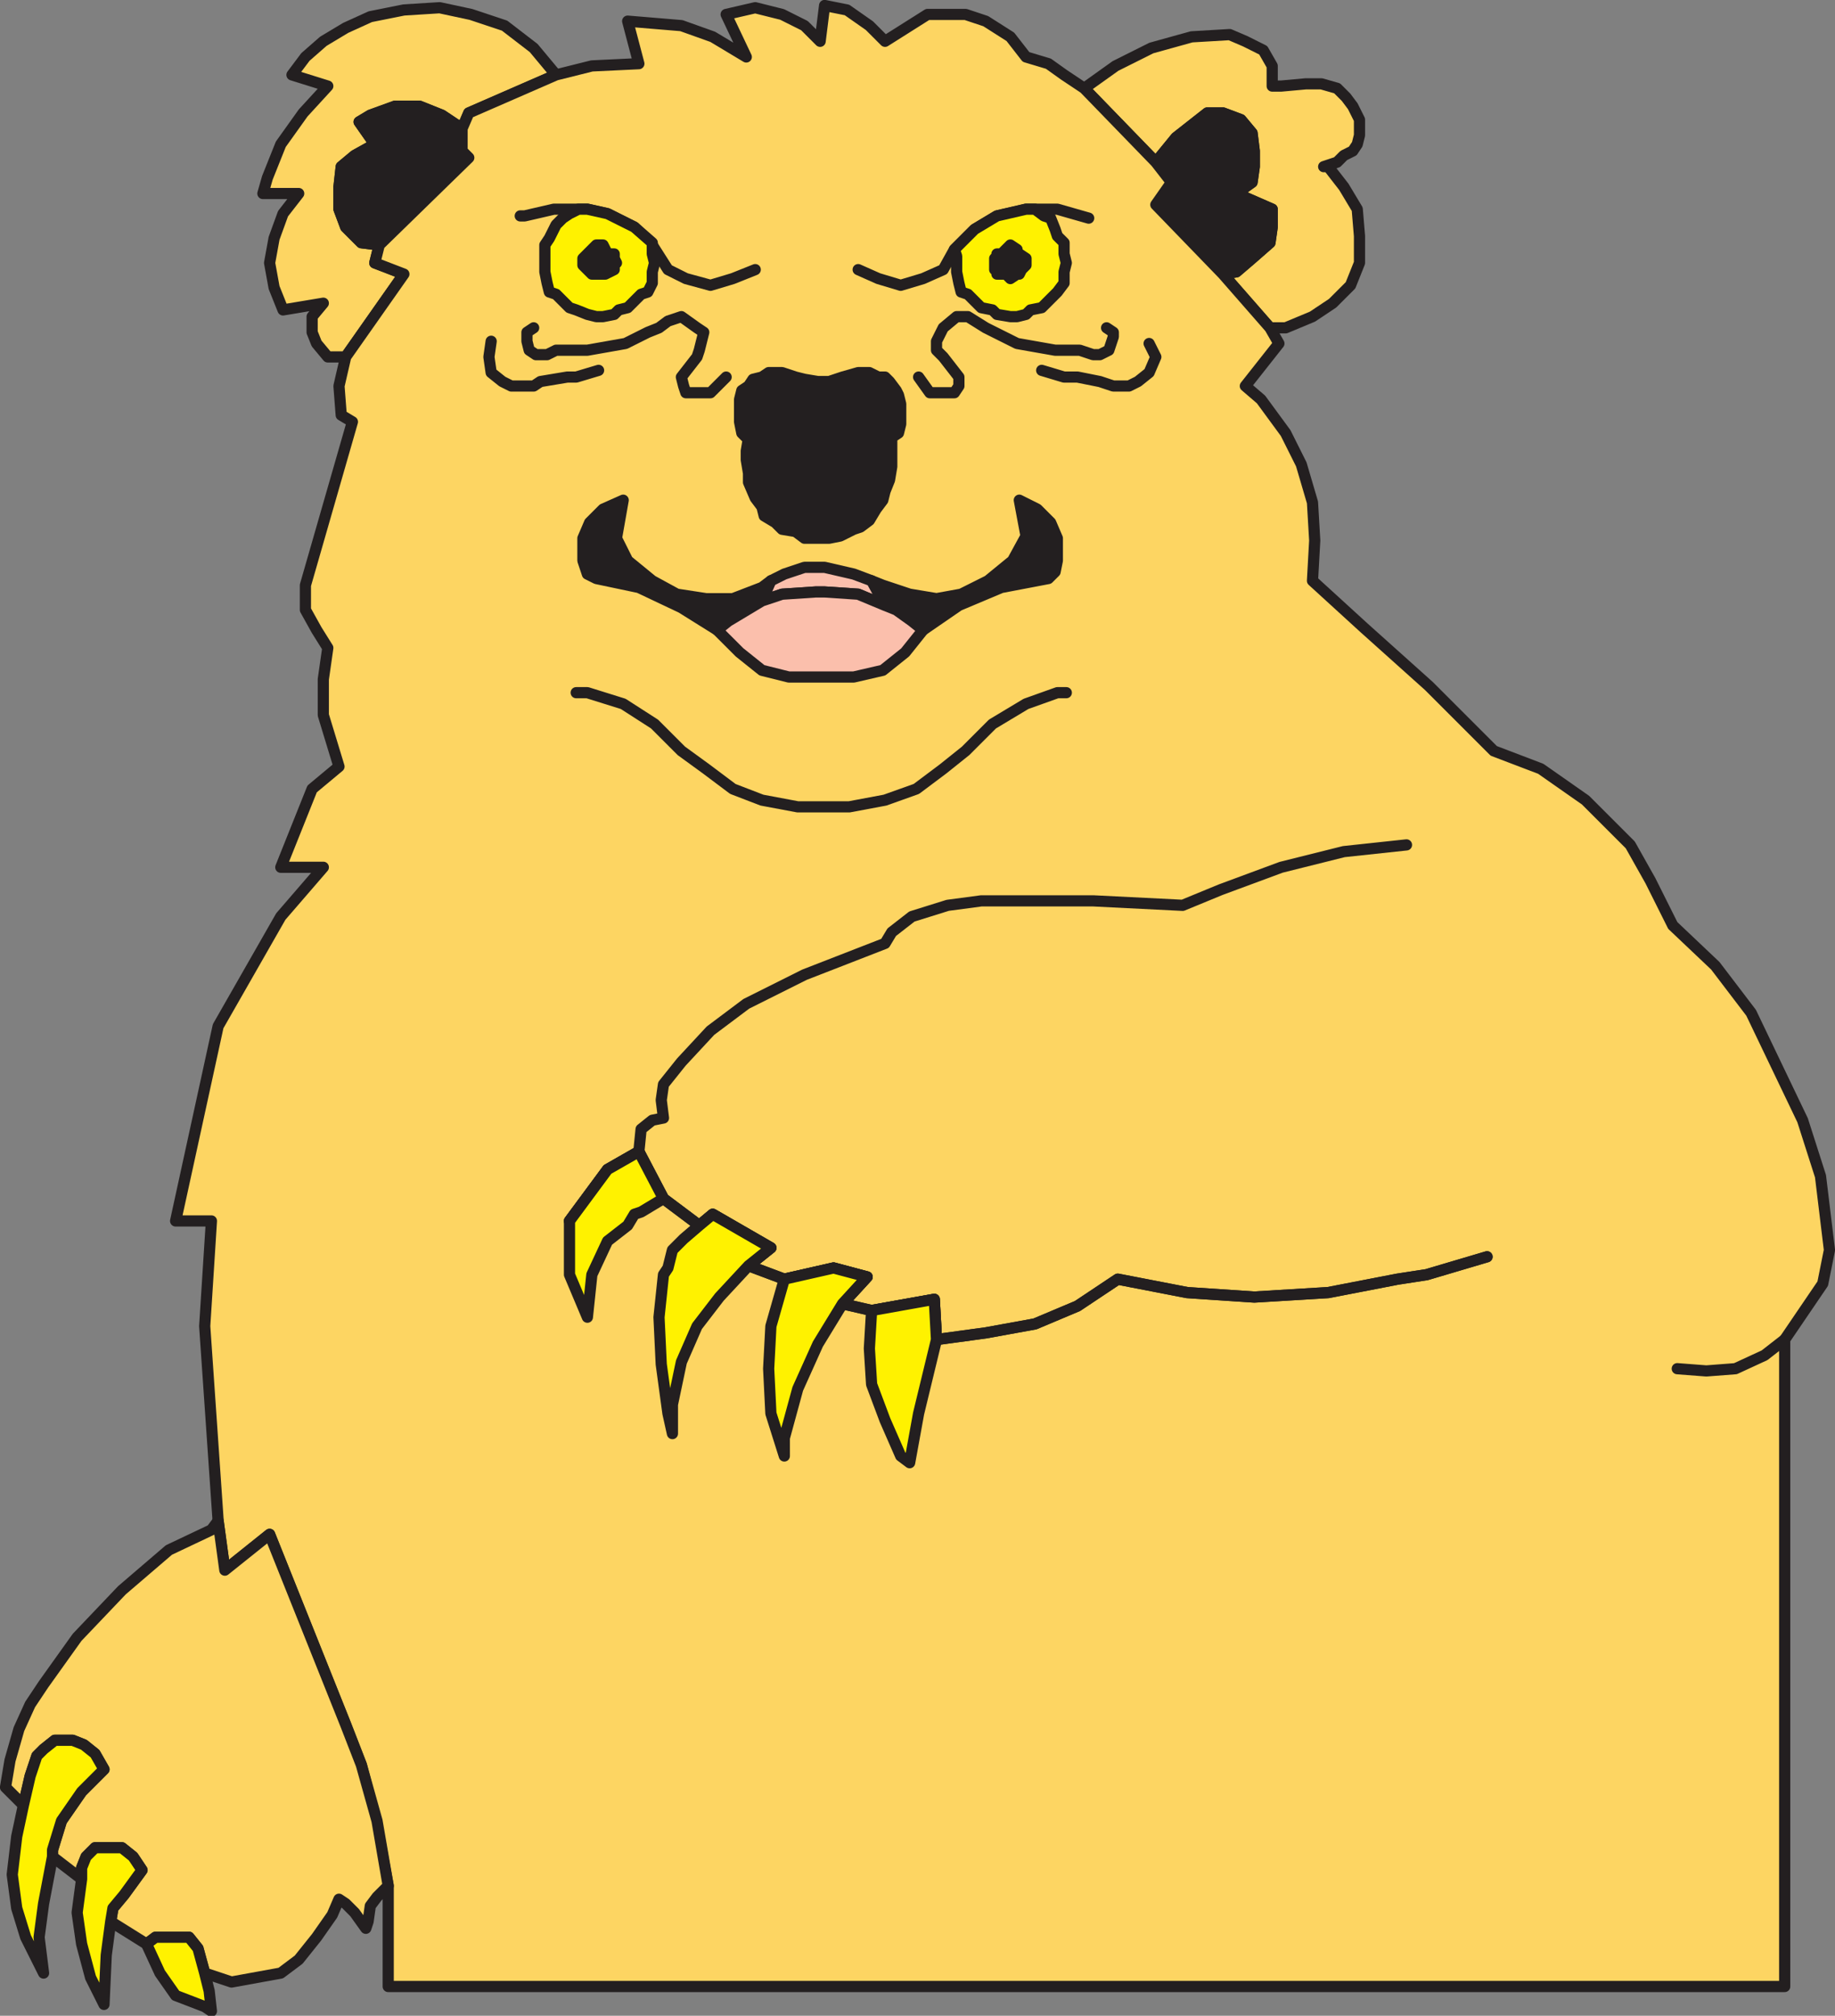 <svg xmlns="http://www.w3.org/2000/svg" width="614.961" height="675.399"><rect width="100%" height="100%" fill="#808080" stroke="none"/><path fill="#fdd562" fill-rule="evenodd" d="m363.35 29.589 10.5-7.5 12-6 13.5-3.75 12.75-.75 5.25 2.25 6 3 3 5.25v6.75h3l8.25-.75h5.25l5.25 1.5 3 3 2.25 3 2.25 4.5v5.25l-.75 3-1.5 2.25-3 1.5-2.25 2.25-4.5 1.5h1.5l5.25 6.75 4.5 7.5.75 9v9l-3 7.5-6 6-6.75 4.5-9 3.75h-5.25l-15.75-18 4.5-.75 5.25-4.5 6-5.25.75-5.25v-6l-12-5.25 5.25-3.75.75-5.25v-5.25l-.75-6-3.75-4.5-6-2.25h-5.25l-10.5 8.25-6.75 8.25-24-24.75"/><path fill="none" stroke="#231f20" stroke-linecap="round" stroke-linejoin="round" stroke-miterlimit="10" stroke-width="3.75" d="m363.35 29.589 10.5-7.5 12-6 13.5-3.75 12.75-.75 5.25 2.25 6 3 3 5.25v6.75h3l8.25-.75h5.25l5.25 1.5 3 3 2.25 3 2.25 4.5v5.25l-.75 3-1.5 2.25-3 1.5-2.25 2.25-4.5 1.5h1.5l5.25 6.75 4.5 7.5.75 9v9l-3 7.5-6 6-6.75 4.5-9 3.75h-5.25l-15.75-18 4.5-.75 5.25-4.5 6-5.25.75-5.25v-6l-12-5.25 5.25-3.75.75-5.25v-5.25l-.75-6-3.75-4.5-6-2.25h-5.25l-10.5 8.25-6.75 8.25zm0 0"/><path fill="#231f20" fill-rule="evenodd" d="m409.85 91.839 4.5-.75 5.25-4.5 6-5.25.75-5.25v-6l-12-5.25 5.25-3.75.75-5.25v-5.25l-.75-6-3.75-4.5-6-2.25h-5.25l-10.5 8.25-6.75 8.25 5.25 6.75-5.25 7.5 22.5 23.25"/><path fill="none" stroke="#231f20" stroke-linecap="round" stroke-linejoin="round" stroke-miterlimit="10" stroke-width="3.75" d="m409.85 91.839 4.5-.75 5.25-4.5 6-5.25.75-5.25v-6l-12-5.25 5.25-3.75.75-5.25v-5.25l-.75-6-3.75-4.5-6-2.25h-5.25l-10.5 8.25-6.75 8.25 5.25 6.75-5.25 7.5zm0 0"/><path fill="#fdd562" fill-rule="evenodd" d="m186.35 25.089-7.5-9-9.75-7.5-11.25-3.75-10.5-2.25-12 .75-11.25 2.25-8.25 3.75-7.5 4.5-6 5.25-4.5 6 12 3.75-8.25 9-7.5 10.5-4.5 11.25-1.5 5.25h12l-5.25 6.75-3 8.25-1.5 8.25 1.5 8.25 3 7.5 13.5-2.25-3.75 4.5v5.25l1.5 3.75 3.75 4.5h6l19.5-27.75-9.75-3.75 1.5-6-6-.75-5.25-5.25-2.25-6v-7.5l.75-6.75 4.5-3.75 6.75-3.75-5.25-7.5 3.75-2.25 8.25-3h8.25l7.5 3 6.75 4.5 2.25-5.25 29.25-12.75"/><path fill="none" stroke="#231f20" stroke-linecap="round" stroke-linejoin="round" stroke-miterlimit="10" stroke-width="3.75" d="m186.35 25.089-7.5-9-9.75-7.5-11.25-3.75-10.5-2.25-12 .75-11.25 2.25-8.25 3.75-7.5 4.5-6 5.25-4.5 6 12 3.75-8.25 9-7.5 10.5-4.5 11.25-1.5 5.25h12l-5.25 6.75-3 8.25-1.5 8.25 1.5 8.25 3 7.5 13.5-2.25-3.75 4.5v5.25l1.5 3.75 3.75 4.5h6l19.5-27.75-9.75-3.75 1.5-6-6-.75-5.25-5.25-2.25-6v-7.5l.75-6.75 4.5-3.75 6.75-3.75-5.25-7.5 3.75-2.25 8.25-3h8.25l7.5 3 6.75 4.5 2.25-5.25zm0 0"/><path fill="#231f20" fill-rule="evenodd" d="m148.1 38.589-7.5-3h-8.25l-8.25 3-3.75 2.25 5.25 7.5-6.75 3.75-4.5 3.75-.75 6.75v7.5l2.25 6 5.25 5.25 6 .75 30-29.25-2.25-2.25v-7.5l-6.75-4.5"/><path fill="none" stroke="#231f20" stroke-linecap="round" stroke-linejoin="round" stroke-miterlimit="10" stroke-width="3.75" d="m148.1 38.589-7.5-3h-8.25l-8.25 3-3.75 2.25 5.25 7.5-6.75 3.75-4.5 3.75-.75 6.75v7.5l2.25 6 5.25 5.25 6 .75 30-29.25-2.25-2.25v-7.5zm0 0"/><path fill="#fdd562" fill-rule="evenodd" d="m115.85 577.839 5.25 13.5 5.25 20.25 3.75 20.25v33.75h468v-216.75l12.75-18.75 2.25-11.25-3-24.75-6-18.75-17.25-36-12-15.75-14.25-13.5-7.5-15-6.75-12-15-15-15-10.5-15.75-6-21.75-21.75-21.75-19.5-17.25-15.75.75-13.5-.75-12.75-3.75-12.75-5.25-10.5-8.25-11.25-5.25-4.5 11.25-14.25-3-5.25-15.75-18-22.5-23.25 5.25-7.5-5.25-6.75-24-24.75-6.75-4.5-5.25-3.75-7.5-2.25-5.25-6.75-8.25-5.25-6.75-2.25h-12.75l-14.25 9-5.25-5.25-7.5-5.25-7.5-1.5-1.5 12-5.25-5.25-7.5-3.75-9-2.25-9.75 2.25 6.75 14.25-11.25-6.75-10.5-3.75-18-1.5 3.75 14.25-15.75.75-12 3-29.25 12.75-2.25 5.25v7.5l2.25 2.25-30 29.25-1.5 6 9.75 3.75-19.5 27.75-2.25 9.75.75 9.75 3.75 2.25-15.75 54.75v8.25l3.75 6.75 3.75 6-1.5 10.5v12l5.25 17.25-9 7.5-10.5 26.25h14.25l-14.25 16.5-21 36.75-14.25 65.25h12l-2.25 35.25 4.5 65.25 2.25 16.5 15-12 25.5 63.75"/><path fill="none" stroke="#231f20" stroke-linecap="round" stroke-linejoin="round" stroke-miterlimit="10" stroke-width="3.75" d="m115.85 577.839 5.25 13.5 5.25 20.25 3.75 20.25v33.75h468v-216.75l12.75-18.75 2.25-11.25-3-24.75-6-18.75-17.25-36-12-15.75-14.25-13.5-7.5-15-6.75-12-15-15-15-10.5-15.75-6-21.75-21.75-21.75-19.5-17.25-15.75.75-13.5-.75-12.75-3.75-12.75-5.25-10.5-8.25-11.25-5.25-4.5 11.25-14.25-3-5.25-15.75-18-22.5-23.25 5.25-7.5-5.25-6.75-24-24.75-6.75-4.5-5.25-3.75-7.5-2.25-5.25-6.75-8.25-5.25-6.75-2.25h-12.75l-14.25 9-5.25-5.25-7.5-5.25-7.5-1.5-1.5 12-5.25-5.25-7.5-3.75-9-2.25-9.75 2.25 6.75 14.25-11.25-6.75-10.5-3.75-18-1.5 3.75 14.25-15.75.75-12 3-29.25 12.75-2.25 5.25v7.5l2.25 2.25-30 29.25-1.5 6 9.75 3.75-19.5 27.75-2.25 9.75.75 9.75 3.75 2.25-15.75 54.75v8.25l3.75 6.75 3.75 6-1.5 10.5v12l5.25 17.25-9 7.5-10.5 26.25h14.25l-14.25 16.5-21 36.75-14.25 65.25h12l-2.25 35.25 4.5 65.25 2.25 16.5 15-12zm0 0"/><path fill="none" stroke="#231f20" stroke-linecap="round" stroke-linejoin="round" stroke-miterlimit="10" stroke-width="3.75" d="m190.85 409.089 12.75-17.25 10.5-6 8.25 15.75 12 9 4.5-3.75 19.5 11.25-7.5 6 12 4.5 16.5-3.75 11.25 3-8.25 9 9.75 2.25 21-3.75.75 13.5 16.5-2.25 16.5-3 14.25-6 13.5-9 23.25 4.5 22.5 1.5 24.75-1.5 23.25-4.5 9.75-1.5 20.25-6"/><path fill="none" stroke="#231f20" stroke-linecap="round" stroke-linejoin="round" stroke-miterlimit="10" stroke-width="3.75" d="m190.85 409.089 12.75-17.25 10.5-6 8.25 15.75 12 9 4.5-3.75 19.5 11.25-7.5 6 12 4.5 16.5-3.75 11.25 3-8.25 9 9.75 2.25 21-3.75.75 13.5 16.5-2.25 16.5-3 14.25-6 13.5-9 23.25 4.5 22.5 1.5 24.75-1.5 23.25-4.5 9.75-1.5 20.25-6"/><path fill="#fdd562" fill-rule="evenodd" d="m10.1 571.089 4.5-6.75 11.25-15.75 15-15.75 15.75-13.5 14.25-6.75 2.25-3 2.25 16.5 15-12 25.5 63.75 5.25 13.5 5.25 18.75 3.75 21.75-3.75 3.75-2.25 3-.75 5.25-.75 2.25-3.75-5.25-3-3-2.25-1.5-2.25 5.25-5.25 7.5-6 7.5-6 4.5-16.5 3-9-3-2.25-8.25-3-3.75H52.1l-3 2.25-12-7.5.75-4.5 3.75-4.5 6-8.25-3-4.5-3.75-3h-9l-3 3-1.5 3.75v3.75l-9.75-7.5v-2.25l3-9.75 6.75-9.75 7.5-7.5-3-5.25-3.75-3-3.75-1.5h-6l-3.75 3-2.25 2.25-2.25 6.75-2.25 9.75-6-6 1.5-9 3-10.5 3.75-8.25"/><path fill="none" stroke="#231f20" stroke-linecap="round" stroke-linejoin="round" stroke-miterlimit="10" stroke-width="3.75" d="m10.1 571.089 4.5-6.75 11.25-15.75 15-15.75 15.75-13.5 14.25-6.75 2.25-3 2.25 16.5 15-12 25.5 63.75 5.25 13.5 5.25 18.75 3.75 21.75-3.75 3.75-2.25 3-.75 5.25-.75 2.25-3.75-5.25-3-3-2.25-1.5-2.25 5.25-5.25 7.5-6 7.5-6 4.5-16.5 3-9-3-2.25-8.25-3-3.75H52.1l-3 2.25-12-7.5.75-4.5 3.75-4.5 6-8.25-3-4.5-3.75-3h-9l-3 3-1.5 3.75v3.75l-9.75-7.5v-2.25l3-9.75 6.75-9.75 7.5-7.5-3-5.25-3.75-3-3.75-1.5h-6l-3.75 3-2.25 2.25-2.25 6.75-2.25 9.75-6-6 1.5-9 3-10.5zm0 0"/><path fill="#fff200" fill-rule="evenodd" d="m17.6 622.089-3 15.75-1.5 11.25 1.5 12-6-12-3-9.75-1.5-11.25 1.5-12.75 2.25-10.5 2.25-9.75 2.25-6.75 2.25-2.25 3.75-3h6l3.75 1.5 3.75 3 3 5.25-7.5 7.5-6.75 9.75-3 9.75v2.25"/><path fill="none" stroke="#231f20" stroke-linecap="round" stroke-linejoin="round" stroke-miterlimit="10" stroke-width="3.75" d="m17.6 622.089-3 15.75-1.5 11.25 1.5 12-6-12-3-9.75-1.5-11.25 1.5-12.75 2.25-10.5 2.25-9.75 2.25-6.75 2.25-2.25 3.75-3h6l3.75 1.5 3.75 3 3 5.25-7.5 7.5-6.75 9.75-3 9.75zm0 0"/><path fill="#fff200" fill-rule="evenodd" d="m25.85 640.839 1.5 10.5 3 11.25 4.5 9 .75-16.5 1.5-11.25.75-4.5 3.75-4.5 6-8.25-3-4.5-3.75-3h-9l-3 3-1.5 3.75v3.75l-1.5 11.25"/><path fill="none" stroke="#231f20" stroke-linecap="round" stroke-linejoin="round" stroke-miterlimit="10" stroke-width="3.75" d="m25.85 640.839 1.5 10.5 3 11.25 4.5 9 .75-16.5 1.5-11.25.75-4.5 3.75-4.5 6-8.25-3-4.5-3.75-3h-9l-3 3-1.5 3.75v3.75zm0 0"/><path fill="#fff200" fill-rule="evenodd" d="m53.6 661.089 5.25 7.5 9.75 3.75 2.25 1.5-.75-6.75-1.5-6-2.25-8.25-3-3.75H52.1l-3 2.25 4.5 9.75"/><path fill="none" stroke="#231f20" stroke-linecap="round" stroke-linejoin="round" stroke-miterlimit="10" stroke-width="3.75" d="m53.6 661.089 5.25 7.5 9.75 3.75 2.25 1.5-.75-6.75-1.5-6-2.25-8.25-3-3.75H52.1l-3 2.25zm0 0"/><path fill="#fff200" fill-rule="evenodd" d="m203.6 415.839 6.75-5.25 2.25-3.75 2.25-.75 7.5-4.5-8.25-15.75-10.5 6-12.75 17.25v18l6 14.25 1.5-14.25 5.25-11.25"/><path fill="none" stroke="#231f20" stroke-linecap="round" stroke-linejoin="round" stroke-miterlimit="10" stroke-width="3.75" d="m203.6 415.839 6.75-5.25 2.25-3.75 2.25-.75 7.5-4.5-8.25-15.75-10.5 6-12.75 17.25v18l6 14.25 1.5-14.25zm0 0"/><path fill="#fff200" fill-rule="evenodd" d="m238.85 406.839 19.5 11.25-7.5 6-9.75 10.5-7.5 9.75-5.25 12-3 14.25v9.75l-1.5-6.75-2.25-16.5-.75-15.75 1.5-14.25 1.5-2.25 1.5-6 3.75-3.75 5.25-4.5 4.5-3.75"/><path fill="none" stroke="#231f20" stroke-linecap="round" stroke-linejoin="round" stroke-miterlimit="10" stroke-width="3.75" d="m238.85 406.839 19.5 11.25-7.5 6-9.75 10.5-7.5 9.75-5.25 12-3 14.25v9.75l-1.5-6.75-2.25-16.5-.75-15.75 1.5-14.25 1.5-2.25 1.5-6 3.75-3.75 5.25-4.5zm0 0"/><path fill="#fff200" fill-rule="evenodd" d="m262.85 428.589-4.5 15.75-.75 14.25.75 15 4.5 14.25v-6l4.5-16.5 6.75-15 8.25-13.5 8.25-9-11.25-3-16.5 3.75"/><path fill="none" stroke="#231f20" stroke-linecap="round" stroke-linejoin="round" stroke-miterlimit="10" stroke-width="3.75" d="m262.85 428.589-4.5 15.75-.75 14.25.75 15 4.5 14.25v-6l4.5-16.5 6.75-15 8.25-13.5 8.25-9-11.25-3zm0 0"/><path fill="#fff200" fill-rule="evenodd" d="m292.1 439.089-.75 12.75.75 12 4.5 12 5.25 12 3 2.25 3-16.5 6-24.75-.75-13.5-21 3.75"/><path fill="none" stroke="#231f20" stroke-linecap="round" stroke-linejoin="round" stroke-miterlimit="10" stroke-width="3.75" d="m292.1 439.089-.75 12.75.75 12 4.5 12 5.25 12 3 2.25 3-16.5 6-24.75-.75-13.5zm-39-348.75-7.5 3-7.5 2.25-8.25-2.25-6-3-5.25-8.25-6-6-9-4.5-6.75-1.5H185.6l-9.75 2.25h-1.5m113.25 18 6.75 3 7.5 2.25 7.5-2.25 6.75-3 3.75-6.75 6.75-6.75 7.5-4.5 9.75-2.25h10.5l10.5 3"/><path fill="#fff200" fill-rule="evenodd" d="m196.85 70.089 6.75 1.5 9 4.5 6 5.25v3.75l.75 3-.75 3v3.75l-1.5 3-2.25.75-4.5 4.5-3 .75-1.5 1.5-3.75.75h-2.25l-3-.75-3.75-1.5-2.25-.75-4.5-4.5-2.25-.75-.75-3-.75-3.75v-9l1.5-2.25 2.25-4.5 2.25-2.25 2.25-1.5 3-1.5h3"/><path fill="none" stroke="#231f20" stroke-linecap="round" stroke-linejoin="round" stroke-miterlimit="10" stroke-width="3.75" d="m196.85 70.089 6.75 1.5 9 4.5 6 5.25v3.75l.75 3-.75 3v3.75l-1.5 3-2.25.75-4.5 4.5-3 .75-1.5 1.5-3.75.75h-2.25l-3-.75-3.75-1.5-2.25-.75-4.5-4.5-2.25-.75-.75-3-.75-3.75v-9l1.5-2.25 2.25-4.5 2.25-2.25 2.25-1.5 3-1.5zm0 0"/><path fill="#fff200" fill-rule="evenodd" d="M344.6 70.089h-.75l-9.75 2.25-7.5 4.5-6.75 6.75.75 2.25v5.25l.75 3.75.75 3 2.25.75 4.5 4.5 3.75.75 1.5 1.5 4.5.75h2.25l3-.75 1.5-1.5 3.75-.75 5.25-5.25 2.25-3v-3.75l.75-3-.75-3v-3.75l-2.25-2.25-.75-2.25-1.5-3.75-2.25-.75-3-2.25h-2.25"/><path fill="none" stroke="#231f20" stroke-linecap="round" stroke-linejoin="round" stroke-miterlimit="10" stroke-width="3.75" d="M344.6 70.089h-.75l-9.75 2.25-7.5 4.5-6.75 6.75.75 2.25v5.25l.75 3.75.75 3 2.25.75 4.5 4.5 3.75.75 1.5 1.5 4.5.75h2.25l3-.75 1.5-1.5 3.75-.75 5.25-5.25 2.25-3v-3.75l.75-3-.75-3v-3.75l-2.25-2.25-.75-2.25-1.5-3.75-2.25-.75-3-2.25zm0 0"/><path fill="#231f20" fill-rule="evenodd" d="m206.6 88.089-.75-1.5v-1.5h-2.25l-1.5-3h-2.25l-4.5 4.5v2.25l3 3h4.5l3-1.5v-2.25h.75"/><path fill="none" stroke="#231f20" stroke-linecap="round" stroke-linejoin="round" stroke-miterlimit="10" stroke-width="3.75" d="m206.6 88.089-.75-1.5v-1.5h-2.25l-1.5-3h-2.25l-4.5 4.5v2.25l3 3h4.5l3-1.5v-2.25zm0 0"/><path fill="#231f20" fill-rule="evenodd" d="M343.85 88.089v-1.5l-2.25-1.5h-.75v-1.5l-2.25-1.5-3 3h-1.5v.75l-.75.75v3.75h.75v1.5h3l1.5 1.5 2.25-1.5h.75l.75-1.5 1.5-1.5v-.75"/><path fill="none" stroke="#231f20" stroke-linecap="round" stroke-linejoin="round" stroke-miterlimit="10" stroke-width="3.75" d="M343.85 88.089v-1.5l-2.25-1.5h-.75v-1.5l-2.25-1.5-3 3h-1.5v.75l-.75.75v3.75h.75v1.5h3l1.5 1.5 2.25-1.5h.75l.75-1.5 1.5-1.5zm-100.5 38.25-5.25 5.25h-8.25l-.75-2.25-.75-3 5.25-6.75.75-2.25 1.5-6-2.25-1.5-5.25-3.75-4.5 1.5-3 2.25-3.75 1.5-7.5 3.75-12.75 2.25h-10.5l-3 1.5h-3.75l-2.25-1.5-.75-3v-3l2.25-1.5"/><path fill="none" stroke="#231f20" stroke-linecap="round" stroke-linejoin="round" stroke-miterlimit="10" stroke-width="3.75" d="m200.6 124.089-7.5 2.25h-3l-9 1.5-2.25 1.5h-7.5l-3-1.5-3.75-3-.75-5.25.75-5.25m143.25 12 3.75 5.25h8.25l1.5-2.25v-3l-5.25-6.75-2.25-2.25v-3l2.25-4.5 4.5-3.75h3.75l6 3.75 10.5 5.25 12.75 2.25h8.25l4.5 1.5h2.25l3-1.5 1.5-4.5v-1.5l-2.25-1.5m-21.75 14.25 7.5 2.25h4.5l7.5 1.5 4.5 1.5h5.25l3-1.5 3.75-3 2.25-5.25-2.25-4.5"/><path fill="#231f20" fill-rule="evenodd" d="M259.85 124.839h-2.25l-2.25 1.5-3 .75-1.5 2.25-2.25 1.5-.75 3v7.5l.75 3.75 1.5 1.5h.75l-.75 4.5v3l.75 4.5v3l2.25 5.25 2.25 3 .75 3 3.75 2.25 2.25 2.25 4.5.75 3 2.25h8.25l3.75-.75 4.5-2.25 2.25-.75 3-2.25 2.25-3.75 2.25-3 .75-3 1.5-3.75.75-4.5v-9.75l2.25-1.5.75-3v-6.75l-.75-3-.75-1.5-2.25-3-1.5-1.5h-2.25l-3-1.5h-3.75l-5.25 1.5-4.5 1.5h-3.75l-4.5-.75-3-.75-4.5-1.5h-2.25"/><path fill="none" stroke="#231f20" stroke-linecap="round" stroke-linejoin="round" stroke-miterlimit="10" stroke-width="3.75" d="M259.85 124.839h-2.25l-2.25 1.5-3 .75-1.5 2.25-2.25 1.5-.75 3v7.5l.75 3.75 1.5 1.5h.75l-.75 4.5v3l.75 4.5v3l2.25 5.25 2.25 3 .75 3 3.75 2.25 2.25 2.25 4.5.75 3 2.25h8.25l3.75-.75 4.5-2.25 2.25-.75 3-2.25 2.25-3.75 2.25-3 .75-3 1.5-3.75.75-4.5v-9.75l2.25-1.5.75-3v-6.75l-.75-3-.75-1.5-2.25-3-1.5-1.5h-2.25l-3-1.5h-3.75l-5.25 1.5-4.5 1.5h-3.75l-4.5-.75-3-.75-4.5-1.5zm0 0"/><path fill="#231f20" fill-rule="evenodd" d="m255.35 196.839-9.75 3.75h-9l-9.75-1.5-8.25-4.5-8.25-6.75-3.75-7.5 2.25-12.75-6.75 3-4.5 4.5-2.25 5.25v7.5l1.5 4.5 3 1.5 14.25 3 14.25 6.75 12 7.5 3.75-3 11.25-6.75 3-6.75-3 2.25"/><path fill="none" stroke="#231f20" stroke-linecap="round" stroke-linejoin="round" stroke-miterlimit="10" stroke-width="3.75" d="m255.35 196.839-9.75 3.75h-9l-9.75-1.5-8.25-4.5-8.25-6.75-3.75-7.5 2.25-12.75-6.75 3-4.5 4.5-2.25 5.25v7.5l1.5 4.5 3 1.5 14.25 3 14.25 6.75 12 7.5 3.75-3 11.25-6.75 3-6.75zm0 0"/><path fill="#231f20" fill-rule="evenodd" d="m295.85 196.089 9 3 9 1.5 8.25-1.5 9-4.5 8.25-6.75 4.5-8.25-2.25-12 6 3 4.5 4.5 2.25 5.25v7.5l-.75 3.75-2.25 2.25-15.75 3-14.25 6-12 8.25-3.75-3-5.25-3.75-3.75-1.5-4.5-8.25 3.75 1.5"/><path fill="none" stroke="#231f20" stroke-linecap="round" stroke-linejoin="round" stroke-miterlimit="10" stroke-width="3.75" d="m295.85 196.089 9 3 9 1.5 8.25-1.5 9-4.5 8.25-6.75 4.5-8.25-2.25-12 6 3 4.5 4.5 2.25 5.25v7.5l-.75 3.75-2.25 2.25-15.75 3-14.25 6-12 8.25-3.75-3-5.25-3.75-3.75-1.5-4.5-8.25zm0 0"/><path fill="#fbbfac" fill-rule="evenodd" d="m296.6 202.839-4.5-8.25-6-2.25-9.75-2.25h-6.75l-6.75 2.25-4.5 2.25-3 6.75 6.75-2.25 11.25-.75h3l11.25.75 9 3.75"/><path fill="none" stroke="#231f20" stroke-linecap="round" stroke-linejoin="round" stroke-miterlimit="10" stroke-width="3.75" d="m296.6 202.839-4.5-8.25-6-2.25-9.75-2.25h-6.75l-6.75 2.25-4.5 2.25-3 6.75 6.75-2.25 11.25-.75h3l11.25.75zm0 0"/><path fill="#fbbfac" fill-rule="evenodd" d="M274.85 226.839h-10.5l-9-2.25-7.5-6-7.5-7.5 3.75-3 11.25-6.75 6.75-2.25 11.25-.75h3l11.25.75 9 3.75 3.75 1.5 5.25 3.75 3.75 3-6 7.5-7.5 6-9.75 2.25h-11.25"/><path fill="none" stroke="#231f20" stroke-linecap="round" stroke-linejoin="round" stroke-miterlimit="10" stroke-width="3.75" d="M274.85 226.839h-10.5l-9-2.25-7.5-6-7.5-7.5 3.75-3 11.25-6.75 6.75-2.25 11.25-.75h3l11.25.75 9 3.75 3.75 1.5 5.25 3.75 3.75 3-6 7.5-7.5 6-9.75 2.25zm82.5 5.25h-3l-10.5 3.75-11.25 6.75-9 9-7.5 6-9 6.75-10.5 3.75-12 2.25h-17.25l-12-2.25-9.75-3.75-9-6.75-8.25-6-9-9-10.5-6.75-12-3.75h-3.75m369 226.5 9.75.75 9.75-.75 9.75-4.5 6.75-5.25m-384-63 .75-7.5 3.75-3 3.75-.75-.75-6 .75-5.25 6-7.5 9.75-10.5 12-9 19.5-9.75 27-10.5 2.25-3.75 6.75-5.25 12-3.75 11.25-1.5h37.5l30 1.5 12.75-5.25 20.25-7.5 21-5.25 21-2.25"/></svg>
